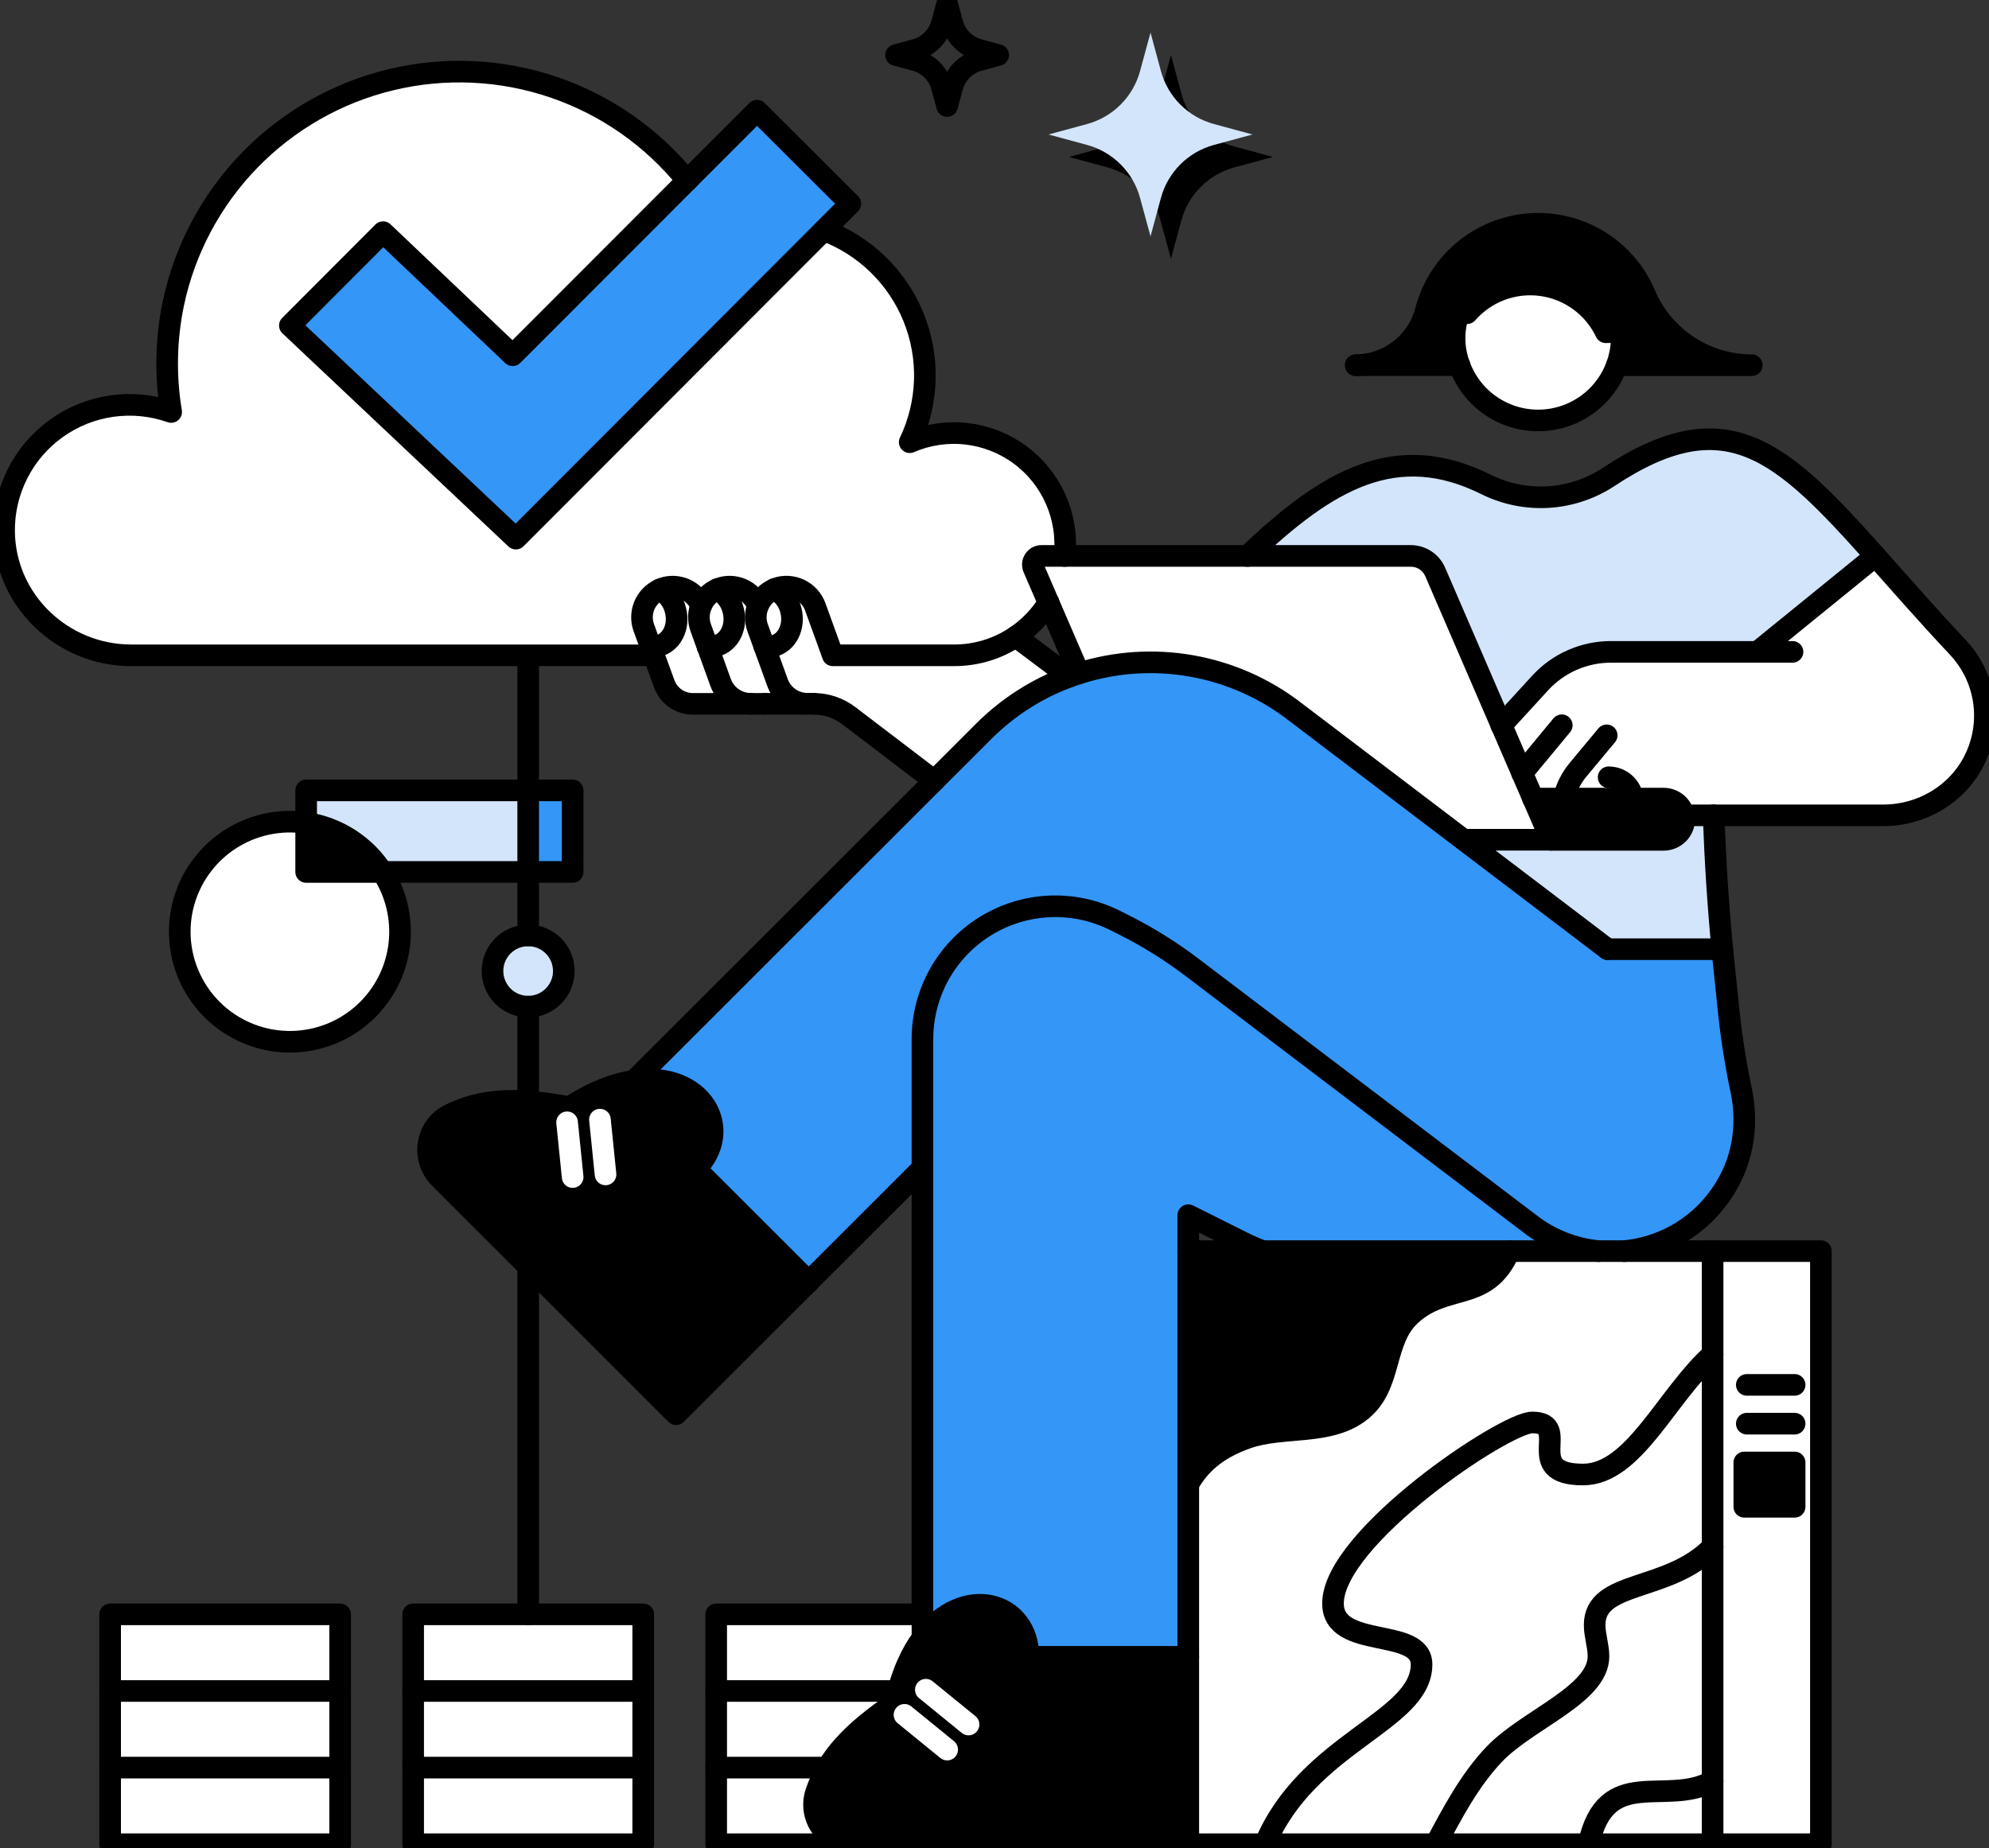 <svg width="368" height="342" viewBox="0 0 368 342" fill="none" xmlns="http://www.w3.org/2000/svg">
<rect x="0" y="0" width="368" height="342" fill="#333333" stroke="none"/>
<g clip-path="url(#clip0_36_8130)">
<path d="M175.073 327.067H132.512V341.244H175.073V327.067Z" fill="white"/>
<path d="M175.073 312.892H132.512V327.068H175.073V312.892Z" fill="white"/>
<path d="M175.073 298.711H132.512V312.891H175.073V298.711Z" fill="white"/>
<path d="M119.004 327.067H76.443V341.244H119.004V327.067Z" fill="white"/>
<path d="M119.004 312.892H76.443V327.068H119.004V312.892Z" fill="white"/>
<path d="M119.004 298.711H76.443V312.891H119.004V298.711Z" fill="white"/>
<path d="M105.952 146.247H97.723V161.342H105.952V146.247Z" fill="#3496F7"/>
<path d="M97.718 173.088C99.023 173.088 100.298 173.475 101.383 174.199C102.468 174.923 103.313 175.953 103.812 177.158C104.311 178.362 104.442 179.688 104.187 180.966C103.932 182.245 103.303 183.419 102.381 184.341C101.458 185.263 100.283 185.89 99.003 186.144C97.723 186.398 96.397 186.267 95.192 185.768C93.987 185.268 92.957 184.423 92.233 183.338C91.508 182.254 91.122 180.979 91.123 179.675C91.123 178.81 91.293 177.953 91.625 177.154C91.957 176.354 92.442 175.628 93.055 175.016C93.668 174.404 94.395 173.919 95.195 173.588C95.995 173.258 96.852 173.087 97.718 173.088Z" fill="#D3E5FB"/>
<path d="M97.719 146.251V161.346H70.739C69.169 158.92 67.099 156.857 64.668 155.293C62.237 153.729 59.5 152.7 56.641 152.275V146.266L97.719 146.251Z" fill="#D3E5FB"/>
<path d="M70.74 161.346C73.269 165.251 74.383 169.905 73.896 174.532C73.409 179.159 71.35 183.479 68.062 186.773C64.774 190.066 60.456 192.135 55.828 192.633C51.199 193.131 46.539 192.03 42.625 189.511C38.71 186.993 35.778 183.21 34.316 178.793C32.853 174.376 32.95 169.592 34.589 165.237C36.228 160.883 39.311 157.222 43.323 154.863C47.336 152.504 52.036 151.591 56.641 152.275V161.346H70.74Z" fill="white"/>
<path d="M70.739 161.346H56.641V152.275C59.5 152.7 62.237 153.729 64.668 155.293C67.099 156.857 69.169 158.92 70.739 161.346Z" fill="black"/>
<path d="M62.938 327.067H20.377V341.244H62.938V327.067Z" fill="white"/>
<path d="M62.938 312.892H20.377V327.068H62.938V312.892Z" fill="white"/>
<path d="M62.938 298.711H20.377V312.891H62.938V298.711Z" fill="white"/>
<path d="M175.072 327.068V341.244H132.508V298.711H175.072V327.068Z" stroke="black" stroke-width="4" stroke-linecap="round" stroke-linejoin="round"/>
<path d="M132.512 312.892H175.073" stroke="black" stroke-width="4" stroke-linecap="round" stroke-linejoin="round"/>
<path d="M132.512 327.067H175.073" stroke="black" stroke-width="4" stroke-linecap="round" stroke-linejoin="round"/>
<path d="M119.004 327.068V341.244H76.443V298.711H119.004V327.068Z" stroke="black" stroke-width="4" stroke-linecap="round" stroke-linejoin="round"/>
<path d="M76.443 312.892H119.004" stroke="black" stroke-width="4" stroke-linecap="round" stroke-linejoin="round"/>
<path d="M76.443 327.067H119.004" stroke="black" stroke-width="4" stroke-linecap="round" stroke-linejoin="round"/>
<path d="M62.934 327.068V341.244H20.377V298.711H62.934V327.068Z" stroke="black" stroke-width="4" stroke-linecap="round" stroke-linejoin="round"/>
<path d="M20.377 312.892H62.938" stroke="black" stroke-width="4" stroke-linecap="round" stroke-linejoin="round"/>
<path d="M20.377 327.067H62.938" stroke="black" stroke-width="4" stroke-linecap="round" stroke-linejoin="round"/>
<path d="M97.723 121.254V173.084" stroke="black" stroke-width="4" stroke-linecap="round" stroke-linejoin="round"/>
<path d="M97.723 186.263V298.711" stroke="black" stroke-width="4" stroke-linecap="round" stroke-linejoin="round"/>
<path d="M97.718 186.266C99.023 186.266 100.298 185.88 101.383 185.156C102.467 184.431 103.313 183.402 103.812 182.198C104.311 180.993 104.442 179.668 104.187 178.389C103.933 177.111 103.305 175.936 102.382 175.014C101.46 174.093 100.285 173.465 99.005 173.211C97.726 172.956 96.4 173.087 95.194 173.586C93.989 174.085 92.959 174.929 92.234 176.013C91.51 177.097 91.123 178.372 91.123 179.675C91.123 181.423 91.818 183.1 93.055 184.336C94.291 185.572 95.969 186.266 97.718 186.266Z" stroke="black" stroke-width="4" stroke-linecap="round" stroke-linejoin="round"/>
<path d="M97.719 146.247H105.948V161.342H56.645V146.247H97.719Z" stroke="black" stroke-width="4" stroke-linecap="round" stroke-linejoin="round"/>
<path d="M56.64 152.26C52.031 151.573 47.327 152.486 43.31 154.846C39.293 157.205 36.207 160.87 34.566 165.228C32.924 169.586 32.827 174.374 34.291 178.795C35.754 183.216 38.689 187.002 42.606 189.522C46.524 192.043 51.188 193.146 55.82 192.646C60.453 192.147 64.775 190.077 68.065 186.779C71.355 183.482 73.415 179.158 73.902 174.527C74.388 169.896 73.272 165.238 70.739 161.33C69.171 158.902 67.102 156.837 64.67 155.273C62.239 153.708 59.501 152.681 56.64 152.26Z" stroke="black" stroke-width="4" stroke-linecap="round" stroke-linejoin="round"/>
<path d="M289.304 147.77H283.631L277.777 134.221L284.963 126.379C286.624 124.564 288.646 123.115 290.899 122.123C293.151 121.131 295.586 120.619 298.048 120.619H325.175L347.004 102.879C351.489 107.913 356.458 113.624 362.245 119.777C364.833 122.533 366.512 126.017 367.053 129.758C367.594 133.499 366.972 137.316 365.27 140.692C362.105 146.996 355.524 150.854 348.468 150.854H311.538C311.368 149.986 310.902 149.205 310.219 148.642C309.536 148.08 308.679 147.772 307.794 147.77H289.304Z" fill="white"/>
<path d="M346.995 102.878L325.166 120.618H298.039C295.577 120.618 293.142 121.13 290.89 122.122C288.637 123.114 286.615 124.563 284.954 126.378L277.768 134.221L265.507 105.849C265.126 104.963 264.492 104.209 263.685 103.681C262.878 103.153 261.934 102.874 260.969 102.878H230.82C245.634 88.705 258.333 81.37 274.97 89.65C278.539 91.417 282.509 92.218 286.485 91.973C290.46 91.727 294.302 90.444 297.627 88.252C319.38 73.834 329.477 83.222 346.995 102.878Z" fill="#D3E5FB"/>
<path d="M336.895 231.506V341.248H316.852V231.506H336.895ZM332.035 278.816V270.611H322.721V278.816H332.035Z" fill="white"/>
<path d="M332.037 270.607H322.727V278.812H332.037V270.607Z" fill="black"/>
<path d="M324.126 67.575H299.166C299.741 65.976 300.048 64.293 300.074 62.594C300.074 62.125 300.04 61.664 299.991 61.211C296.628 61.84 293.152 61.341 290.103 59.791C287.055 58.24 284.605 55.726 283.135 52.639C281.683 54.309 279.889 55.647 277.875 56.563C275.861 57.479 273.673 57.952 271.46 57.949C270.95 57.949 270.443 57.926 269.947 57.877C268.832 61.02 268.865 64.455 270.042 67.575H250.955C253.923 67.529 256.793 66.508 259.123 64.67C261.453 62.832 263.113 60.279 263.847 57.405C264.986 53.076 267.451 49.211 270.898 46.352C274.345 43.493 278.6 41.783 283.068 41.462C287.535 41.14 291.991 42.224 295.812 44.56C299.633 46.897 302.627 50.369 304.374 54.491C306.017 58.369 308.766 61.678 312.279 64.004C315.792 66.331 319.912 67.573 324.126 67.575Z" fill="black"/>
<path d="M322.153 201.751C323.128 206.369 323.525 214.43 317.614 222.084C315.562 224.74 312.985 226.948 310.044 228.568C307.103 230.189 303.86 231.189 300.517 231.506H295.793C291.18 231.062 286.788 229.319 283.128 226.479L220.61 179.04C216.621 176.005 212.359 173.348 207.877 171.104L206.246 170.287C202.499 168.414 198.334 167.529 194.148 167.716C189.962 167.904 185.893 169.158 182.328 171.359C178.763 173.56 175.82 176.636 173.779 180.293C171.739 183.951 170.667 188.069 170.667 192.257V216.127L149.628 237.152L128.73 216.267C135.961 209.041 129.952 198.126 117.32 199.955L182.054 135.264C186.514 130.802 191.897 127.369 197.824 125.207C198.427 124.983 199.033 124.776 199.643 124.587C206.362 122.451 213.498 121.975 220.441 123.199C227.384 124.423 233.927 127.312 239.508 131.617L297.427 175.624H318.651C318.76 176.757 319.842 187.155 319.842 187.155C320.36 192.057 321.131 196.928 322.153 201.751Z" fill="#3496F7"/>
<path d="M318.654 175.639H297.43L270.795 155.4H307.796C308.808 155.4 309.779 154.998 310.495 154.283C311.21 153.568 311.612 152.598 311.612 151.587C311.613 151.34 311.589 151.095 311.541 150.854H317.066C317.335 159.128 317.865 167.39 318.654 175.639Z" fill="#D3E5FB"/>
<path d="M316.859 329.566V341.248H293.926C297.155 326.354 308.247 334.393 316.859 329.566Z" fill="white"/>
<path d="M316.858 286.235V329.566C308.247 334.392 297.155 326.354 293.925 341.248H265.641C268.768 335.345 271.953 329.351 276.419 324.641C282.568 318.152 295.748 313.576 295.748 306.474C295.748 304.528 295.037 302.585 295.037 300.691C295.037 292.286 308.648 294.701 316.858 286.235Z" fill="white"/>
<path d="M316.858 250.604V286.235C308.648 294.701 295.037 292.282 295.037 300.692C295.037 302.581 295.748 304.528 295.748 306.474C295.748 313.576 282.568 318.152 276.419 324.642C271.952 329.351 268.768 335.345 265.641 341.248H234.043C241.909 322.351 263.012 318.572 263.012 307.971C263.012 300.964 246.629 305.344 246.629 296.693C246.629 284.535 278.423 263.208 283.498 263.208C291.062 263.208 281.35 272.838 292.881 272.838C302.298 272.838 308.288 258.279 316.858 250.604Z" fill="white"/>
<path d="M316.858 231.506V250.603C308.288 258.279 302.301 272.837 292.881 272.837C281.35 272.837 291.051 263.207 283.498 263.207C278.423 263.207 246.629 284.534 246.629 296.693C246.629 305.344 263.012 300.963 263.012 307.97C263.012 318.583 241.909 322.332 234.043 341.248H219.854V274.644C221.892 271.065 224.914 268.147 230.704 266.087C237.379 263.714 246.084 265.736 251.912 260.962C257.645 256.265 255.804 248.112 260.988 243.328C267.599 237.239 275.076 241.128 279.247 231.506H316.858Z" fill="white"/>
<path d="M311.541 150.854C311.59 151.096 311.614 151.341 311.613 151.588C311.613 152.599 311.211 153.569 310.495 154.284C309.779 154.999 308.809 155.401 307.797 155.401H286.932L283.635 147.771H307.797C308.682 147.772 309.539 148.08 310.222 148.642C310.905 149.205 311.371 149.986 311.541 150.854Z" fill="black"/>
<path d="M299.16 67.576C298.548 69.525 297.555 71.332 296.237 72.894C294.919 74.455 293.303 75.738 291.483 76.669C289.664 77.6 287.678 78.159 285.64 78.315C283.602 78.471 281.553 78.219 279.613 77.576C277.674 76.932 275.881 75.909 274.341 74.566C272.801 73.223 271.544 71.587 270.643 69.754C269.742 67.92 269.216 65.926 269.094 63.887C268.972 61.848 269.258 59.805 269.934 57.878C270.437 57.927 270.944 57.95 271.447 57.95C273.135 56.013 275.279 54.527 277.685 53.626C280.091 52.724 282.684 52.435 285.23 52.785C287.776 53.135 290.195 54.112 292.268 55.63C294.341 57.147 296.004 59.156 297.106 61.476C298.069 61.476 299.031 61.388 299.977 61.211C300.026 61.665 300.053 62.126 300.06 62.594C300.037 64.293 299.733 65.976 299.16 67.576Z" fill="white"/>
<path d="M295.779 231.506H233.632C232.372 231.038 231.139 230.503 229.937 229.903L219.836 224.85V306.564H190.281C190.281 296.36 178.3 292.86 170.672 303.091V192.272C170.672 188.084 171.743 183.966 173.784 180.309C175.825 176.651 178.768 173.576 182.333 171.375C185.898 169.173 189.966 167.919 194.153 167.732C198.339 167.544 202.504 168.429 206.252 170.303L207.881 171.119C212.363 173.364 216.626 176.021 220.615 179.056L283.113 226.494C286.776 229.329 291.168 231.067 295.779 231.506Z" fill="#3496F7"/>
<path d="M283.635 147.77L286.933 155.401H270.796L239.512 131.632C233.931 127.327 227.388 124.439 220.445 123.215C213.502 121.99 206.366 122.466 199.648 124.602L193.997 111.526L191.225 105.101C191.121 104.857 191.079 104.592 191.102 104.328C191.125 104.064 191.214 103.81 191.36 103.589C191.506 103.367 191.704 103.186 191.937 103.06C192.171 102.934 192.432 102.868 192.697 102.867H261C261.965 102.863 262.91 103.142 263.717 103.67C264.524 104.199 265.157 104.952 265.539 105.838L283.635 147.77Z" fill="white"/>
<path d="M233.63 231.506H279.228C275.068 241.128 267.58 237.239 260.969 243.328C255.773 248.112 257.614 256.265 251.893 260.962C246.065 265.736 237.359 263.714 230.684 266.087C224.894 268.147 221.872 271.065 219.834 274.644V231.506H233.63Z" fill="black"/>
<path d="M219.853 306.565V341.248H158.02C152.997 341.248 149.375 336.335 151.004 331.577C153.247 325.057 157.691 320.48 165.651 315.027C166.748 309.875 168.541 305.956 170.67 303.091C178.298 292.861 190.279 296.345 190.279 306.565H219.853Z" fill="black"/>
<path d="M187.93 117.791L197.828 125.222C191.9 127.384 186.517 130.817 182.057 135.279L172.852 144.478L157.048 132.429C155.184 131.007 152.903 130.237 150.558 130.237H149.382C148.175 130.237 146.997 129.866 146.009 129.173C145.02 128.481 144.269 127.501 143.857 126.367L141.402 119.591C141.965 119.695 142.544 119.678 143.1 119.541C145.627 118.918 147.079 115.981 146.342 112.977C146.151 112.131 145.779 111.337 145.251 110.65C144.722 109.962 144.051 109.398 143.282 108.997C143.373 108.955 143.464 108.921 143.558 108.887C144.259 108.634 145.002 108.521 145.746 108.555C146.491 108.588 147.221 108.768 147.896 109.084C148.57 109.4 149.176 109.846 149.678 110.395C150.18 110.945 150.569 111.589 150.823 112.289L154.072 121.257H176.498C180.512 121.269 184.44 120.096 187.791 117.886L187.93 117.791Z" fill="white"/>
<path d="M177.251 80.153C180.071 80.26 182.84 80.944 185.385 82.164C187.929 83.385 190.196 85.114 192.044 87.246C193.892 89.378 195.283 91.867 196.129 94.558C196.974 97.249 197.258 100.085 196.962 102.89H192.696C192.431 102.89 192.17 102.956 191.937 103.082C191.703 103.208 191.505 103.39 191.359 103.611C191.213 103.833 191.125 104.086 191.101 104.35C191.078 104.614 191.12 104.88 191.225 105.123L193.997 111.548C192.447 114.042 190.384 116.178 187.946 117.815L187.806 117.909C184.456 120.119 180.528 121.292 176.514 121.28H154.087L150.838 112.312C150.585 111.612 150.196 110.968 149.693 110.419C149.191 109.869 148.585 109.423 147.911 109.107C147.236 108.792 146.506 108.612 145.762 108.578C145.017 108.544 144.274 108.657 143.573 108.91C143.479 108.944 143.392 108.978 143.298 109.02C141.92 109.611 140.827 110.716 140.253 112.1C139.7 110.744 138.643 109.654 137.303 109.059C135.964 108.465 134.445 108.411 133.067 108.91C132.943 108.956 132.822 109.005 132.689 109.058C131.347 109.65 130.289 110.741 129.739 112.1C129.186 110.744 128.129 109.654 126.789 109.059C125.45 108.465 123.932 108.411 122.554 108.91C122.399 108.967 122.244 109.031 122.096 109.099C120.809 109.696 119.793 110.753 119.248 112.062C118.702 113.371 118.667 114.837 119.15 116.171L121.004 121.28H24.29C11.545 121.28 0.922 111.148 0.76 98.415C0.712 94.683 1.567 90.995 3.251 87.663C4.936 84.332 7.4 81.456 10.435 79.281C13.47 77.105 16.985 75.694 20.683 75.166C24.38 74.639 28.15 75.012 31.673 76.253C30.57 69.635 30.698 62.87 32.051 56.298C34.141 46.271 39.038 37.044 46.173 29.692C53.308 22.34 62.386 17.165 72.351 14.77C82.316 12.376 92.756 12.86 102.455 16.167C112.155 19.474 120.715 25.466 127.138 33.447L94.86 65.761L70.879 42.983L53.638 60.258L95.431 99.67L152.423 42.601C156.157 43.987 159.561 46.135 162.418 48.908C165.275 51.681 167.523 55.019 169.017 58.709C170.512 62.398 171.22 66.359 171.098 70.337C170.976 74.316 170.025 78.225 168.307 81.816C171.126 80.601 174.182 80.033 177.251 80.153Z" fill="white"/>
<path d="M140.065 20.473L157.333 37.691L95.443 99.666L53.631 60.232L70.872 42.956L94.853 65.734L140.065 20.473Z" fill="#3496F7"/>
<path d="M149.632 237.167L125.092 261.691L81.381 218.013C77.83 214.461 78.734 208.417 83.272 206.218C89.467 203.194 95.851 203.092 105.339 204.865C109.753 201.996 113.799 200.484 117.328 199.97C129.959 198.126 135.969 209.041 128.738 216.282L149.632 237.167Z" fill="black"/>
<path d="M149.383 130.238H138.949C137.72 130.238 136.522 129.86 135.516 129.156C134.51 128.451 133.747 127.454 133.329 126.3L130.912 119.621C131.417 119.691 131.93 119.664 132.425 119.542C134.955 118.919 136.403 115.982 135.666 112.977C135.478 112.146 135.116 111.365 134.602 110.685C134.088 110.005 133.434 109.443 132.686 109.035C132.807 108.982 132.928 108.933 133.064 108.888C134.442 108.389 135.96 108.442 137.299 109.037C138.639 109.632 139.696 110.721 140.249 112.078C139.715 113.377 139.685 114.829 140.166 116.148L143.869 126.353C144.277 127.488 145.026 128.469 146.012 129.165C146.999 129.86 148.175 130.234 149.383 130.238Z" fill="white"/>
<path d="M146.342 112.977C147.079 115.981 145.627 118.918 143.101 119.542C142.545 119.679 141.966 119.695 141.403 119.591L140.155 116.148C139.66 114.782 139.709 113.279 140.291 111.949C140.873 110.619 141.944 109.562 143.282 108.997C144.051 109.399 144.723 109.963 145.251 110.65C145.779 111.337 146.152 112.131 146.342 112.977Z" fill="white"/>
<path d="M138.949 130.238H128.193C127.037 130.241 125.907 129.888 124.96 129.225C124.012 128.563 123.292 127.624 122.898 126.538L120.398 119.64C120.847 119.683 121.3 119.65 121.737 119.542C124.263 118.919 125.716 115.982 124.975 112.977C124.79 112.161 124.438 111.393 123.939 110.721C123.44 110.049 122.806 109.489 122.078 109.077C122.225 109.009 122.38 108.945 122.535 108.888C123.913 108.389 125.431 108.442 126.771 109.037C128.11 109.632 129.167 110.721 129.721 112.078C129.186 113.377 129.157 114.829 129.638 116.148L130.893 119.621L133.31 126.3C133.729 127.457 134.496 128.456 135.505 129.161C136.514 129.866 137.717 130.242 138.949 130.238Z" fill="white"/>
<path d="M135.666 112.977C136.422 115.982 134.955 118.918 132.425 119.542C131.93 119.664 131.417 119.691 130.912 119.621L129.657 116.148C129.167 114.8 129.207 113.316 129.769 111.996C130.33 110.677 131.371 109.618 132.682 109.035C133.432 109.442 134.085 110.004 134.6 110.684C135.115 111.364 135.478 112.146 135.666 112.977Z" fill="white"/>
<path d="M124.99 112.977C125.747 115.981 124.279 118.918 121.753 119.541C121.315 119.649 120.863 119.682 120.414 119.64L119.147 116.148C118.664 114.814 118.699 113.349 119.244 112.04C119.79 110.731 120.806 109.673 122.093 109.076C122.821 109.489 123.455 110.049 123.954 110.72C124.453 111.392 124.806 112.161 124.99 112.977Z" fill="white"/>
<path d="M170.675 216.139L149.637 237.163" stroke="black" stroke-width="4" stroke-linecap="round" stroke-linejoin="round"/>
<path d="M117.324 199.959L182.058 135.268C186.523 130.812 191.904 127.381 197.828 125.211C198.433 124.986 199.04 124.78 199.648 124.591C206.368 122.466 213.501 121.996 220.442 123.22C227.383 124.444 233.926 127.326 239.512 131.621L297.431 175.628" stroke="black" stroke-width="4" stroke-linecap="round" stroke-linejoin="round"/>
<path d="M295.779 231.506C291.166 231.063 286.774 229.32 283.113 226.48L220.611 179.041C216.622 176.006 212.359 173.349 207.877 171.104L206.247 170.288C202.499 168.415 198.335 167.529 194.149 167.717C189.962 167.905 185.893 169.159 182.329 171.36C178.764 173.561 175.821 176.636 173.78 180.294C171.739 183.952 170.668 188.07 170.668 192.258V303.076" stroke="black" stroke-width="4" stroke-linecap="round" stroke-linejoin="round"/>
<path d="M219.854 306.565V224.851L229.955 229.904C231.157 230.504 232.39 231.039 233.65 231.506" stroke="black" stroke-width="4" stroke-linecap="round" stroke-linejoin="round"/>
<path d="M219.834 341.244H336.897V231.502H219.834" stroke="black" stroke-width="4" stroke-linecap="round" stroke-linejoin="round"/>
<path d="M316.861 341.244V231.502" stroke="black" stroke-width="4" stroke-linecap="round" stroke-linejoin="round"/>
<path d="M317.067 150.854C317.337 159.128 317.866 167.39 318.655 175.639C318.765 176.773 319.847 187.17 319.847 187.17C320.364 192.066 321.134 196.933 322.153 201.751C323.129 206.369 323.526 214.43 317.615 222.084C315.563 224.74 312.986 226.947 310.045 228.568C307.104 230.189 303.861 231.189 300.518 231.506" stroke="black" stroke-width="4" stroke-linecap="round" stroke-linejoin="round"/>
<path d="M219.853 341.248H158.02C152.997 341.248 149.375 336.335 151.004 331.577C153.247 325.057 157.691 320.48 165.651 315.027C166.748 309.875 168.541 305.956 170.67 303.091C178.298 292.861 190.279 296.345 190.279 306.565H219.853V341.248Z" stroke="black" stroke-width="4" stroke-linecap="round" stroke-linejoin="round"/>
<path d="M167.346 317.302L175.246 323.738" stroke="white" stroke-width="4" stroke-linecap="round" stroke-linejoin="round"/>
<path d="M171.299 312.657L179.199 319.094" stroke="white" stroke-width="4" stroke-linecap="round" stroke-linejoin="round"/>
<path d="M125.092 261.691L81.381 218.013C77.83 214.461 78.734 208.417 83.272 206.218C89.467 203.194 95.851 203.092 105.339 204.865C109.753 201.996 113.799 200.484 117.328 199.97C129.959 198.126 135.969 209.041 128.738 216.282L149.636 237.167L125.092 261.691Z" stroke="black" stroke-width="4" stroke-linecap="round" stroke-linejoin="round"/>
<path d="M104.92 207.666L105.952 217.799" stroke="white" stroke-width="4" stroke-linecap="round" stroke-linejoin="round"/>
<path d="M110.998 207.175L112.034 217.307" stroke="white" stroke-width="4" stroke-linecap="round" stroke-linejoin="round"/>
<path d="M187.936 117.788L197.833 125.218" stroke="black" stroke-width="4" stroke-linecap="round" stroke-linejoin="round"/>
<path d="M230.82 102.879C245.634 88.706 258.333 81.37 274.97 89.651C278.539 91.418 282.509 92.219 286.485 91.974C290.46 91.728 294.302 90.445 297.627 88.253C319.384 73.846 329.485 83.234 346.999 102.89C351.484 107.924 356.453 113.635 362.239 119.788C364.828 122.544 366.506 126.028 367.048 129.769C367.589 133.51 366.966 137.327 365.265 140.703C362.1 147.007 355.519 150.866 348.462 150.866H311.536" stroke="black" stroke-width="4" stroke-linecap="round" stroke-linejoin="round"/>
<path d="M193.997 111.522L191.225 105.097C191.121 104.853 191.079 104.588 191.102 104.324C191.125 104.06 191.214 103.806 191.36 103.585C191.506 103.364 191.704 103.182 191.937 103.056C192.171 102.93 192.432 102.864 192.697 102.863H261C261.965 102.859 262.91 103.138 263.717 103.666C264.524 104.195 265.157 104.949 265.539 105.834L286.951 155.385H270.814" stroke="black" stroke-width="4" stroke-linecap="round" stroke-linejoin="round"/>
<path d="M199.652 124.599L194.002 111.522" stroke="black" stroke-width="4" stroke-linecap="round" stroke-linejoin="round"/>
<path d="M286.932 155.401H307.797C308.809 155.401 309.779 154.999 310.495 154.284C311.211 153.569 311.613 152.599 311.613 151.588C311.614 151.341 311.59 151.096 311.541 150.854C311.371 149.986 310.905 149.205 310.222 148.642C309.539 148.08 308.682 147.772 307.797 147.771H283.635" stroke="black" stroke-width="4" stroke-linecap="round" stroke-linejoin="round"/>
<path d="M331.646 120.619H298.04C295.579 120.619 293.144 121.131 290.891 122.123C288.638 123.114 286.617 124.564 284.955 126.379L277.77 134.221" stroke="black" stroke-width="4" stroke-linecap="round" stroke-linejoin="round"/>
<path d="M288.956 134.198L281.611 143.072" stroke="black" stroke-width="4" stroke-linecap="round" stroke-linejoin="round"/>
<path d="M297.265 136.062L291.971 142.422C290.68 143.975 289.765 145.806 289.297 147.77" stroke="black" stroke-width="4" stroke-linecap="round" stroke-linejoin="round"/>
<path d="M302.101 147.77C301.964 146.68 301.433 145.678 300.608 144.951C299.784 144.225 298.722 143.824 297.623 143.824" stroke="black" stroke-width="4" stroke-linecap="round" stroke-linejoin="round"/>
<path d="M325.17 120.615L346.999 102.875" stroke="black" stroke-width="4" stroke-linecap="round" stroke-linejoin="round"/>
<path d="M138.95 130.238H128.194C127.038 130.241 125.908 129.888 124.961 129.225C124.013 128.563 123.293 127.624 122.9 126.538L119.118 116.148C118.635 114.815 118.67 113.349 119.215 112.04C119.761 110.731 120.777 109.674 122.064 109.077C122.211 109.009 122.366 108.945 122.521 108.888C123.899 108.389 125.417 108.442 126.757 109.037C128.096 109.632 129.154 110.721 129.707 112.078" stroke="black" stroke-width="4" stroke-linecap="round" stroke-linejoin="round"/>
<path d="M149.386 130.233H141.475" stroke="black" stroke-width="4" stroke-linecap="round" stroke-linejoin="round"/>
<path d="M172.853 144.478L157.048 132.429C155.184 131.007 152.904 130.237 150.559 130.237" stroke="black" stroke-width="4" stroke-linecap="round" stroke-linejoin="round"/>
<path d="M121 121.258H24.286C11.541 121.258 0.918 111.125 0.756 98.392C0.708 94.66 1.563 90.972 3.248 87.641C4.932 84.31 7.396 81.434 10.431 79.258C13.466 77.083 16.981 75.671 20.678 75.144C24.376 74.617 28.146 74.99 31.669 76.23C30.566 69.612 30.694 62.847 32.047 56.275C34.137 46.248 39.034 37.022 46.169 29.669C53.304 22.317 62.382 17.142 72.347 14.748C82.311 12.353 92.751 12.838 102.451 16.144C112.151 19.451 120.711 25.444 127.134 33.425" stroke="black" stroke-width="4" stroke-linecap="round" stroke-linejoin="round"/>
<path d="M152.432 42.608C156.166 43.994 159.57 46.142 162.427 48.915C165.284 51.688 167.532 55.026 169.026 58.716C170.52 62.406 171.229 66.366 171.107 70.344C170.984 74.323 170.034 78.232 168.315 81.823C171.617 80.397 175.236 79.859 178.81 80.264C182.385 80.67 185.791 82.004 188.689 84.133C191.587 86.263 193.877 89.114 195.33 92.403C196.783 95.691 197.349 99.303 196.971 102.878" stroke="black" stroke-width="4" stroke-linecap="round" stroke-linejoin="round"/>
<path d="M193.997 111.522C192.447 114.016 190.385 116.152 187.946 117.789L187.806 117.883C184.456 120.093 180.528 121.266 176.514 121.254H154.087L150.838 112.286C150.585 111.586 150.196 110.942 149.694 110.393C149.191 109.843 148.585 109.397 147.911 109.081C147.236 108.766 146.506 108.586 145.762 108.552C145.018 108.518 144.274 108.631 143.574 108.884C143.479 108.918 143.392 108.952 143.298 108.994C141.921 109.586 140.828 110.691 140.253 112.074C139.722 113.374 139.692 114.824 140.17 116.144L143.872 126.349C144.284 127.483 145.035 128.463 146.024 129.155C147.013 129.848 148.191 130.219 149.398 130.219H150.574" stroke="black" stroke-width="4" stroke-linecap="round" stroke-linejoin="round"/>
<path d="M130.912 119.621L133.329 126.299C133.747 127.453 134.51 128.451 135.516 129.155C136.522 129.86 137.72 130.238 138.949 130.237H141.471" stroke="black" stroke-width="4" stroke-linecap="round" stroke-linejoin="round"/>
<path d="M140.238 112.078C139.685 110.721 138.628 109.632 137.288 109.037C135.948 108.442 134.431 108.389 133.053 108.888C132.928 108.933 132.807 108.982 132.674 109.035C131.363 109.619 130.322 110.677 129.76 111.997C129.199 113.317 129.159 114.8 129.649 116.148L130.904 119.621" stroke="black" stroke-width="4" stroke-linecap="round" stroke-linejoin="round"/>
<path d="M122.093 109.076C122.822 109.489 123.455 110.049 123.954 110.72C124.453 111.392 124.806 112.161 124.99 112.977C125.747 115.981 124.279 118.918 121.753 119.541C121.315 119.649 120.863 119.682 120.414 119.64" stroke="black" stroke-width="4" stroke-linecap="round" stroke-linejoin="round"/>
<path d="M132.686 109.035C133.434 109.442 134.088 110.005 134.602 110.685C135.116 111.364 135.478 112.146 135.666 112.977C136.422 115.982 134.955 118.918 132.425 119.542C131.93 119.664 131.417 119.691 130.912 119.621" stroke="black" stroke-width="4" stroke-linecap="round" stroke-linejoin="round"/>
<path d="M143.282 108.997C144.051 109.399 144.722 109.963 145.251 110.65C145.779 111.337 146.151 112.131 146.342 112.977C147.079 115.981 145.627 118.918 143.1 119.542C142.544 119.679 141.965 119.695 141.402 119.591" stroke="black" stroke-width="4" stroke-linecap="round" stroke-linejoin="round"/>
<path d="M127.127 33.421L140.065 20.473L157.333 37.691L95.443 99.666L53.631 60.232L70.872 42.956L94.853 65.734L127.127 33.421Z" stroke="black" stroke-width="4" stroke-linecap="round" stroke-linejoin="round"/>
<path d="M332.037 270.607H322.727V278.812H332.037V270.607Z" stroke="black" stroke-width="4" stroke-linecap="round" stroke-linejoin="round"/>
<path d="M323.189 263.431H332.039" stroke="black" stroke-width="4" stroke-linecap="round" stroke-linejoin="round"/>
<path d="M323.189 256.25H332.039" stroke="black" stroke-width="4" stroke-linecap="round" stroke-linejoin="round"/>
<path d="M219.854 274.644C221.892 271.065 224.914 268.147 230.704 266.087C237.379 263.714 246.084 265.736 251.912 260.962C257.645 256.265 255.804 248.112 260.988 243.328C267.599 237.239 275.076 241.128 279.247 231.506" stroke="black" stroke-width="4" stroke-linecap="round" stroke-linejoin="round"/>
<path d="M234.043 341.248C241.909 322.351 263.012 318.572 263.012 307.971C263.012 300.964 246.629 305.344 246.629 296.693C246.629 284.535 278.423 263.208 283.498 263.208C291.062 263.208 281.35 272.838 292.881 272.838C302.302 272.838 308.288 258.279 316.858 250.604" stroke="black" stroke-width="4" stroke-linecap="round" stroke-linejoin="round"/>
<path d="M265.641 341.248C268.768 335.345 271.953 329.351 276.419 324.641C282.568 318.152 295.748 313.576 295.748 306.474C295.748 304.528 295.037 302.585 295.037 300.691C295.037 292.286 308.651 294.701 316.858 286.235" stroke="black" stroke-width="4" stroke-linecap="round" stroke-linejoin="round"/>
<path d="M293.926 341.248C297.155 326.354 308.247 334.393 316.859 329.566" stroke="black" stroke-width="4" stroke-linecap="round" stroke-linejoin="round"/>
<path d="M250.805 67.571H270.032" stroke="black" stroke-width="4" stroke-linecap="round" stroke-linejoin="round"/>
<path d="M299.156 67.575H324.116C319.899 67.576 315.775 66.336 312.26 64.009C308.744 61.682 305.993 58.371 304.348 54.491C302.601 50.369 299.608 46.897 295.787 44.56C291.966 42.224 287.51 41.14 283.042 41.462C278.574 41.783 274.319 43.493 270.873 46.352C267.426 49.211 264.961 53.076 263.822 57.405C263.088 60.279 261.428 62.832 259.098 64.67C256.768 66.508 253.898 67.529 250.93 67.575" stroke="black" stroke-width="4" stroke-linecap="round" stroke-linejoin="round"/>
<path d="M270.027 67.576C268.85 64.456 268.816 61.02 269.932 57.878C270.435 57.927 270.942 57.95 271.445 57.95C273.133 56.013 275.277 54.527 277.683 53.626C280.09 52.724 282.682 52.435 285.228 52.785C287.774 53.135 290.193 54.112 292.266 55.63C294.34 57.147 296.002 59.156 297.105 61.476C298.068 61.476 299.029 61.388 299.975 61.211C300.025 61.665 300.051 62.126 300.059 62.594C299.997 66.212 298.668 69.694 296.303 72.434C293.939 75.174 290.687 76.999 287.115 77.591C283.543 78.184 279.877 77.506 276.753 75.676C273.63 73.846 271.247 70.98 270.02 67.576H270.027Z" stroke="black" stroke-width="4" stroke-linecap="round" stroke-linejoin="round"/>
<path d="M297.434 175.636H318.657" stroke="black" stroke-width="4" stroke-linecap="round" stroke-linejoin="round"/>
<path d="M235.515 29.041L228.378 30.976C226.03 31.614 223.889 32.855 222.169 34.575C220.449 36.296 219.209 38.436 218.572 40.783L216.647 47.896L214.711 40.783C214.076 38.436 212.837 36.296 211.118 34.576C209.399 32.855 207.259 31.614 204.912 30.976L197.779 29.041L204.912 27.106C207.259 26.469 209.399 25.23 211.118 23.511C212.837 21.791 214.076 19.652 214.711 17.306L216.647 10.185L218.572 17.306C219.209 19.652 220.449 21.792 222.169 23.511C223.89 25.23 226.03 26.47 228.378 27.106L235.515 29.041Z" fill="black"/>
<path d="M231.733 24.884L224.593 26.819C222.245 27.457 220.105 28.698 218.386 30.419C216.666 32.139 215.427 34.279 214.791 36.626L212.866 43.739L210.93 36.626C210.295 34.279 209.056 32.139 207.337 30.418C205.618 28.698 203.478 27.457 201.131 26.819L193.998 24.884L201.131 22.948C203.478 22.312 205.618 21.073 207.337 19.353C209.056 17.634 210.295 15.495 210.93 13.149L212.866 6.028L214.791 13.149C215.427 15.495 216.666 17.634 218.386 19.353C220.106 21.072 222.246 22.312 224.593 22.948L231.733 24.884Z" fill="#D3E5FB"/>
<path d="M184.683 10.185L181.113 11.152C179.935 11.471 178.863 12.093 178 12.955C177.138 13.817 176.516 14.889 176.196 16.066L175.236 19.622L174.268 16.066C173.949 14.889 173.328 13.816 172.465 12.954C171.602 12.092 170.529 11.471 169.351 11.152L165.785 10.185L169.351 9.217C170.529 8.9 171.603 8.279 172.466 7.417C173.329 6.555 173.95 5.482 174.268 4.304L175.236 0.74L176.196 4.304C176.514 5.481 177.136 6.554 177.999 7.416C178.861 8.279 179.935 8.899 181.113 9.217L184.683 10.185Z" stroke="black" stroke-width="4" stroke-linecap="round" stroke-linejoin="round"/>
</g>
<defs>
<clipPath id="clip0_36_8130">
<rect width="368" height="342" fill="white"/>
</clipPath>
</defs>
</svg>
